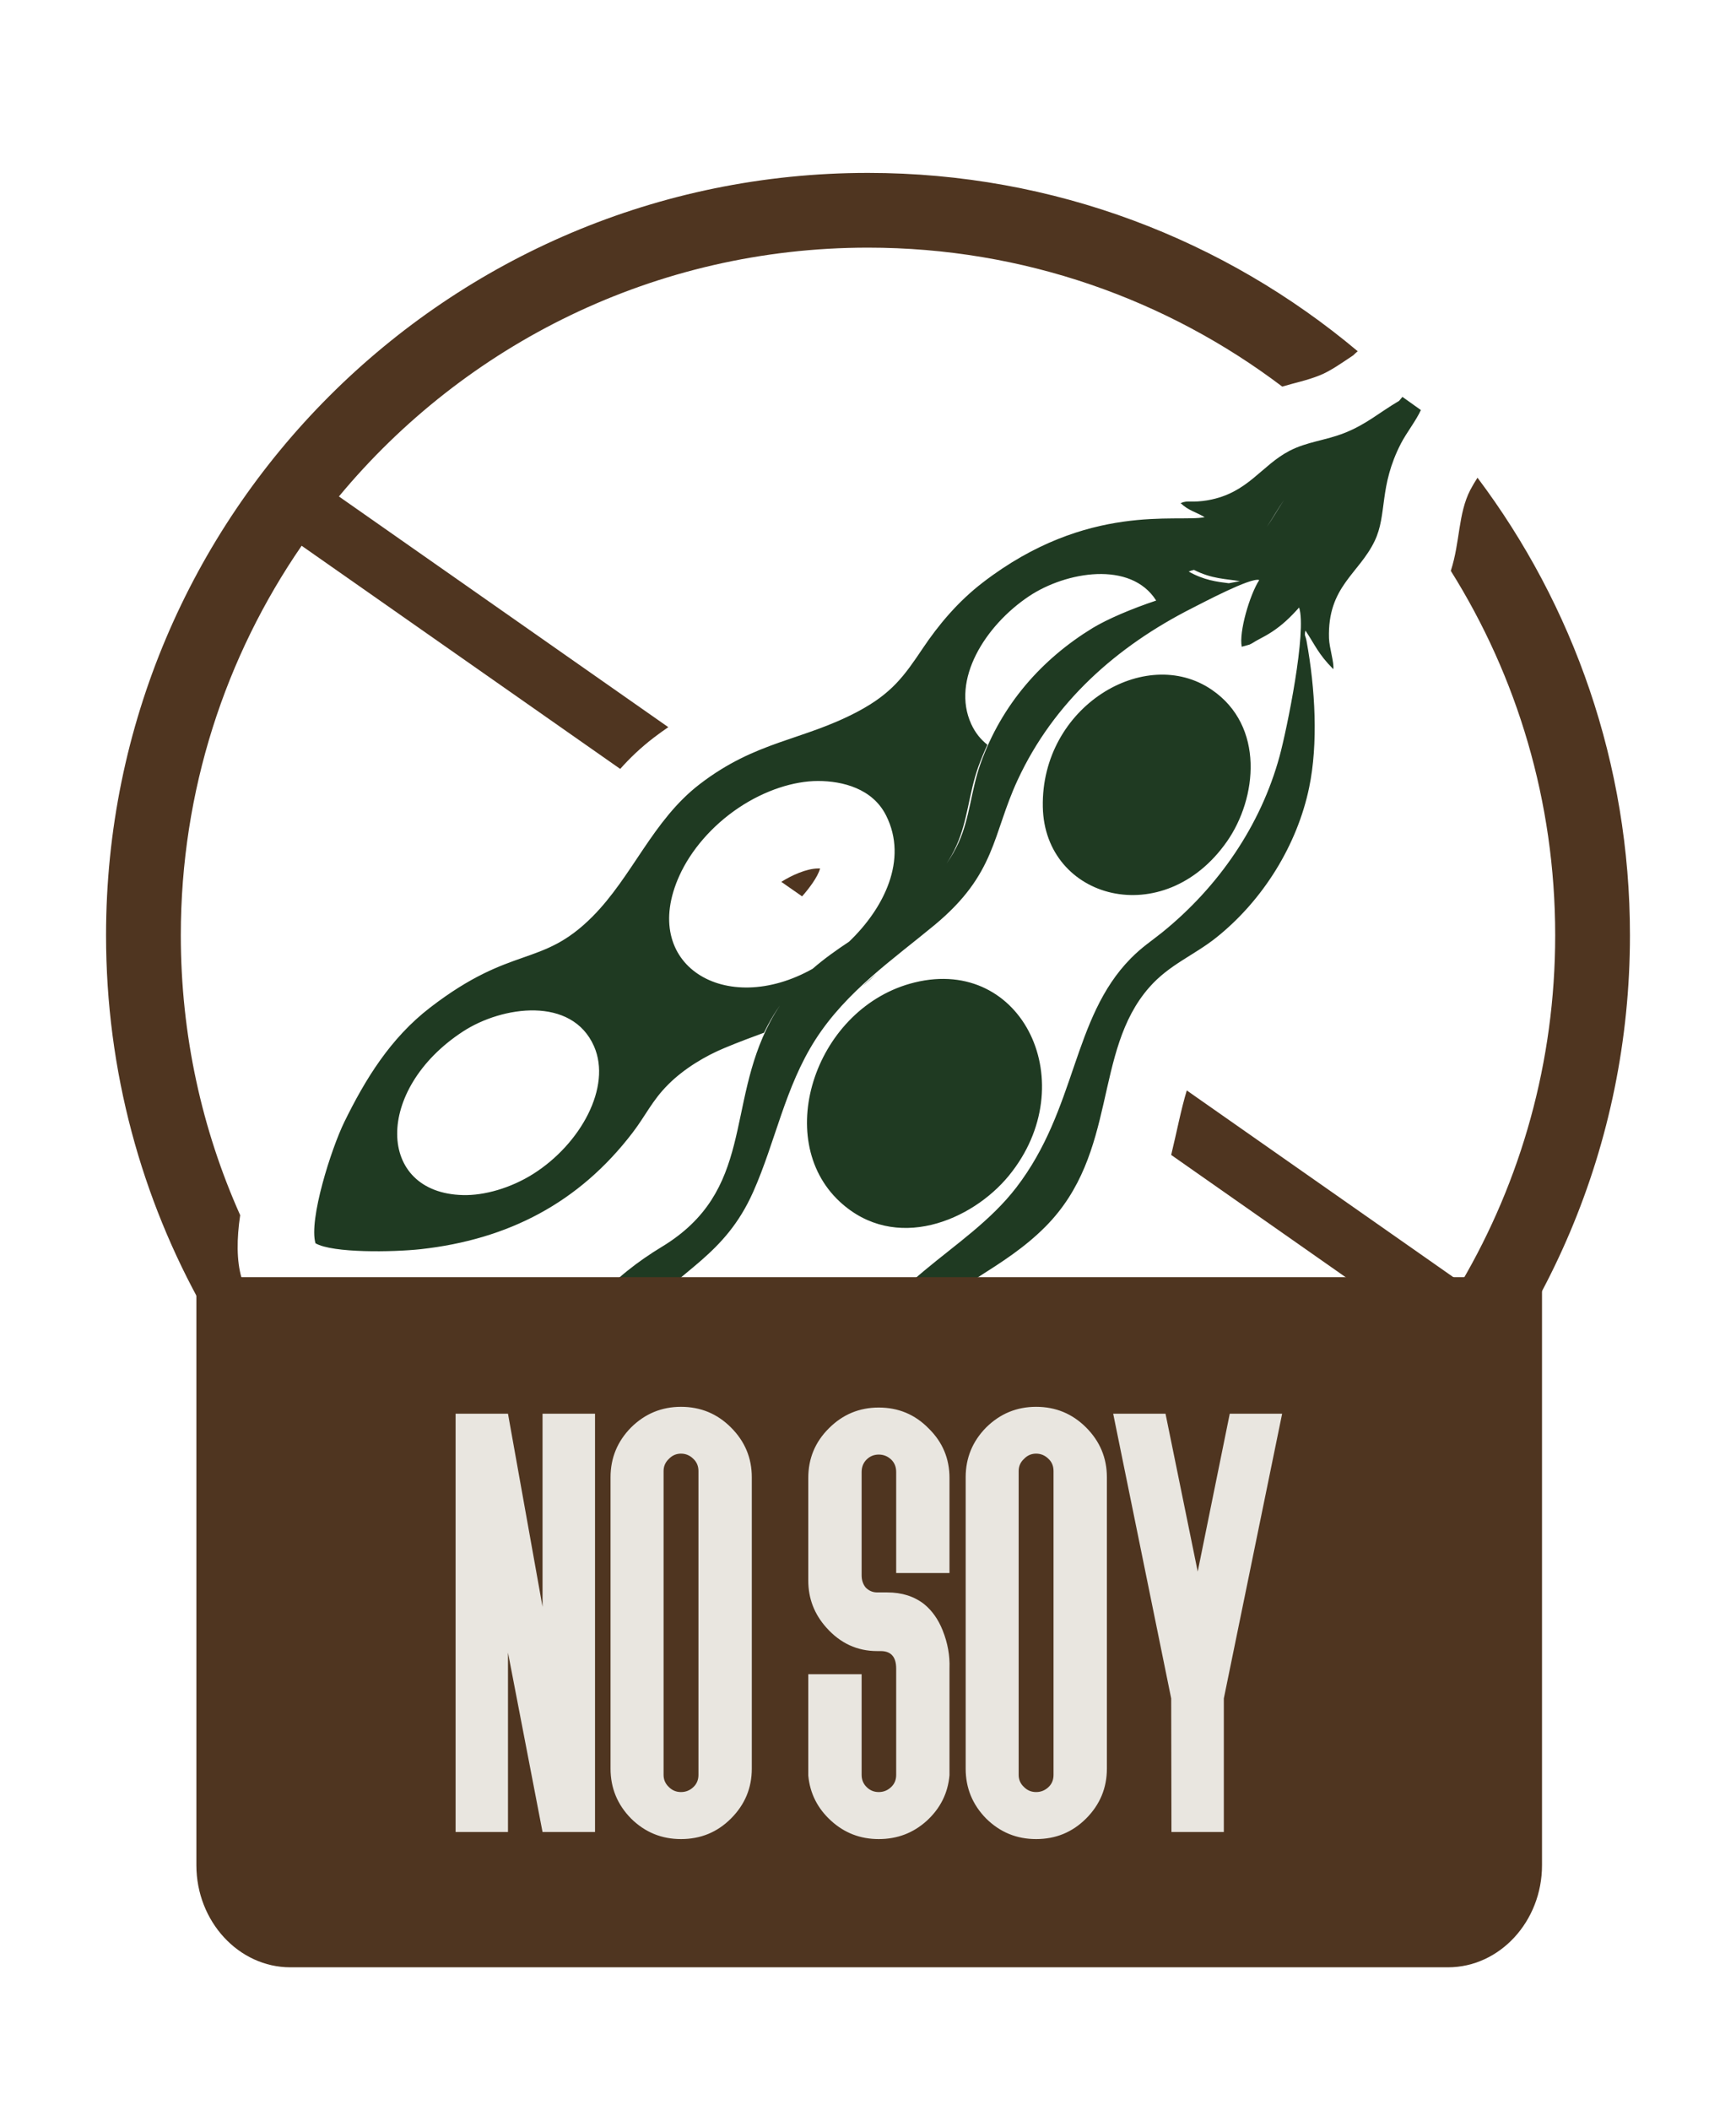 <?xml version="1.0" encoding="UTF-8"?>
<svg width="442px" height="537px" viewBox="0 0 442 537" version="1.1" xmlns="http://www.w3.org/2000/svg" xmlns:xlink="http://www.w3.org/1999/xlink">
    <!-- Generator: Sketch 42 (36781) - http://www.bohemiancoding.com/sketch -->
    <title>No Soy</title>
    <desc>Created with Sketch.</desc>
    <defs></defs>
    <g id="Page-1" stroke="none" stroke-width="1" fill="none" fill-rule="evenodd">
        <g id="No-Soy">
            <g transform="translate(27, 44)">
                <g id="Group-2">
                    <path d="M171.93,180.41 L177.217,184.1 C178.831,182.291 181.226,179.204 181.794,177.004 L181.315,177.004 C178.352,177.004 174.467,178.796 171.93,180.41 M349.182,77.565 C348.544,78.558 347.923,79.587 347.355,80.669 C344.215,86.754 344.782,93.886 342.387,101.267 C359.242,128.145 368.964,159.919 368.964,194 C368.964,226.253 360.235,256.467 345.031,282.404 L275.166,233.492 C273.693,238.318 272.647,243.924 271.192,249.903 L336.444,295.604 C304.723,340.01 252.741,368.981 194,368.981 C191.481,368.981 188.944,368.91 186.46,368.804 C178.335,375.475 168.949,380.868 159.085,384.86 C170.422,386.918 182.078,388 194,388 C301.139,388 388,301.139 388,194 C388,150.303 373.559,109.995 349.182,77.565 M194,0 C241.475,0 284.959,17.067 318.685,45.382 C318.295,45.719 317.905,46.056 317.532,46.429 C314.729,48.292 311.677,50.474 308.998,51.52 C305.663,52.851 302.665,53.419 299.471,54.377 C270.145,32.2 233.616,19.019 194,19.019 C139.801,19.019 91.385,43.661 59.291,82.337 L143.154,141.043 C141.93,141.876 140.705,142.763 139.446,143.721 C136.093,146.294 133.325,148.955 130.912,151.67 L49.8,94.88 C30.391,123.053 19.036,157.205 19.036,194 C19.036,219.37 24.412,243.462 34.152,265.231 C33.265,271.174 33.212,276.816 34.507,281.216 C35.908,286.112 38.853,289.82 43.253,292.357 C45.506,293.67 48.292,294.646 51.361,295.355 C61.881,310.152 74.655,323.227 89.167,334.102 C88.937,341.483 89.416,350.176 90.622,358.177 C36.157,323.83 0,263.137 0,194 C0,86.843 86.861,0 194,0" id="Fill-10" fill="#4F3520"></path>
                    <path d="M229.893,255.143 C248.89,231.866 233.495,199.261 205.9,206.005 C180.777,212.13 169.46,245.708 186.815,261.798 C200.939,274.897 220.518,266.63 229.893,255.143 M131.06,303.572 C123.203,314.794 121.755,333.504 135.332,342.425 C148.75,351.24 165.134,343.098 172.585,331.84 C186.956,310.21 172.814,283.694 147.461,291.058 C141.317,292.828 135.156,297.695 131.06,303.572 M285.401,170.126 C293.081,159.134 295.041,140.742 281.517,131.52 C264.603,119.962 238.015,135.822 238.509,161.328 C238.95,184.906 269.317,193.137 285.401,170.126 M196.172,203.775 C194.936,204.837 193.718,205.899 192.517,206.997 C193.718,206.041 194.936,204.961 196.172,203.775 M285.86,104.42 C286.814,104.226 287.767,104.049 288.685,103.889 C285.242,103.305 281.499,103.341 276.997,101.022 C276.556,101.11 276.114,101.234 275.655,101.447 C279.522,103.642 282.841,104.049 285.86,104.42 M213.986,175.772 C215.134,174.144 216.193,172.356 217.093,170.374 C219.989,163.895 220.218,157.186 222.655,150.319 C228.057,135.202 238.279,123.714 251.185,115.82 C254.981,113.519 261.249,110.864 267.375,108.828 C260.913,98.615 244.423,101.447 235.013,107.713 C223.82,115.183 215.134,129.025 220.289,140.265 C221.313,142.495 222.725,144.212 224.402,145.522 C223.555,147.345 222.778,149.221 222.072,151.168 C219.636,158.036 219.424,164.745 216.511,171.206 C215.769,172.869 214.922,174.374 213.986,175.772 M179.894,202.536 C182.825,199.987 185.95,197.774 189.18,195.633 C198.026,187.189 204.276,174.781 198.608,163.523 C195.166,156.655 187.521,154.744 181.271,154.744 C175.109,154.744 167.765,157.098 161.126,161.523 C154.206,166.143 148.874,172.462 145.996,178.799 C135.65,201.562 157.719,214.997 179.894,202.536 M329.221,58.009 C329.486,57.69 329.769,57.354 330.069,57 L334.765,60.345 C333.564,63.018 331.128,66.081 329.68,68.877 C324.013,79.887 326.273,86.861 322.989,93.694 C318.964,102.066 310.966,105.288 311.372,118.422 C311.46,120.9 312.731,124.688 312.466,126.281 C308.565,122.351 307.876,120.174 305.369,116.457 C305.051,117.979 305.369,117.572 305.652,119.094 C307.894,131.273 308.635,145.309 306.322,156.39 C303.303,170.94 294.652,185.048 282.629,194.624 C276.927,199.155 270.712,201.456 265.627,207.244 C251.185,223.653 257.824,249.39 239.162,268.17 C228.498,278.897 215.522,283.092 205.176,293.837 C194.512,304.9 199.05,316.281 188.068,334.779 C176.292,354.603 149.968,367.844 125.922,369.862 C120.661,370.322 121.279,370.463 116.07,370.216 C116.953,369.755 119.125,369.508 120.484,369.242 C126.964,367.968 137.009,363.879 142.906,360.993 C157.207,353.984 173.22,339.275 181.183,324.724 C184.89,317.98 186.974,312.263 189.251,305.13 C196.578,282.012 218.823,274.985 231.747,258.205 C247.195,238.115 245.906,215.174 260.86,199.934 C263.738,197.013 266.069,195.544 268.876,193.296 C283.282,181.649 293.982,166.055 298.784,148.478 C300.673,141.521 305.775,116.581 303.762,110.598 C301.503,113.129 299.508,115.023 296.895,116.758 C295.535,117.643 294.635,118.103 293.116,118.917 C292.375,119.307 291.969,119.661 291.139,120.033 L289.162,120.581 C288.402,116.846 291.174,107.394 293.611,103.606 C291.563,102.827 279.063,109.483 276.556,110.74 C257.329,120.475 241.281,134.671 232.082,154.531 C225.638,168.426 226.645,178.357 211.002,191.349 C200.409,200.129 188.527,208.236 180.618,220.555 C172.849,232.68 170.431,246.593 164.763,259.32 C157.489,275.64 146.243,279.039 135.826,291.022 C125.816,302.545 119.354,315.75 116.176,329.557 C113.669,340.39 113.175,346.85 113.316,357.825 C113.316,359.63 114.27,366.109 113.969,367.242 C112.38,365.295 113.246,365.755 112.045,362.109 C108.991,352.78 107.949,336.637 108.69,327.504 C109.82,313.626 114.305,299.111 124.739,287.04 C129.647,281.375 135.597,276.862 141.476,273.304 C165.081,259.019 157.754,237.424 169.089,216.024 C169.883,214.519 170.731,213.139 171.614,211.829 C170.501,213.387 169.46,215.05 168.506,216.856 C168.153,217.511 167.835,218.166 167.518,218.803 C164.481,219.918 161.179,221.139 157.525,222.662 C152.634,224.68 147.179,227.919 143.118,231.99 C139.022,236.079 137.433,239.831 134.061,244.239 C120.378,262.134 102.317,271.427 80.107,273.888 C73.045,274.649 57.72,274.914 53.324,272.383 C51.576,266.418 57.314,248.346 60.704,241.442 C65.965,230.733 72.356,220.201 82.543,212.378 C103.429,196.323 110.774,202.324 123.768,189.331 C134.026,179.065 139.128,164.798 151.116,155.576 C165.646,144.407 177.298,144.566 191.458,137.043 C200.127,132.423 203.252,127.962 207.93,121.006 C211.956,115.005 216.899,109.093 223.237,104.226 C249.897,83.728 272.884,89.038 279.716,87.605 C277.35,86.206 275.673,85.994 273.59,84.029 C275.585,83.179 276.238,84.047 280.599,83.286 C290.733,81.48 294.07,74.506 301.291,70.736 C305.793,68.399 310.383,68.116 315.256,66.204 C320.87,63.992 323.978,61.107 329.221,58.009 M295.518,90.1 C297.142,87.817 298.448,85.427 299.931,83.215 C298.395,85.392 297.089,87.782 295.518,90.1 M108.814,254.7 C120.837,247.071 128.782,232.61 124.245,222.255 C118.613,209.457 100.869,211.97 90.859,218.502 C68.278,233.229 68.807,259.603 90.894,260.117 C96.244,260.258 103.023,258.364 108.814,254.7" id="Fill-11" fill="#1F3A22"></path>
                </g>
                <path d="M23,281 L365.609,281 L365.609,430.651 C365.609,444.954 354.83,456.631 341.663,456.631 L46.932,456.631 C33.78,456.631 23,444.954 23,430.651 L23,281 Z" id="Fill-16" fill="#4F3520"></path>
                <path d="M299.444,315.747 L286.108,315.747 L277.948,355.925 L269.748,315.747 L256.425,315.747 L271.195,388.215 L271.26,422.201 L284.596,422.201 L284.596,388.215 L299.444,315.747 Z M224.095,319.241 C220.601,322.786 218.867,327.01 218.867,331.938 L218.867,406.075 C218.867,411.003 220.601,415.24 224.095,418.785 C227.641,422.279 231.864,424 236.805,424 C241.785,424 246.009,422.279 249.516,418.785 C253.061,415.24 254.821,411.003 254.821,406.075 L254.821,331.938 C254.821,327.01 253.061,322.786 249.516,319.241 C246.009,315.747 241.785,314 236.805,314 C231.864,314 227.641,315.747 224.095,319.241 Z M232.36,330.347 C232.36,329.122 232.816,328.092 233.716,327.258 C234.563,326.371 235.58,325.915 236.805,325.915 C238.018,325.915 239.087,326.371 239.973,327.258 C240.846,328.092 241.237,329.122 241.237,330.347 L241.237,407.666 C241.237,408.891 240.846,409.921 239.973,410.755 C239.087,411.603 238.018,412.033 236.805,412.033 C235.58,412.033 234.563,411.603 233.716,410.755 C232.816,409.921 232.36,408.891 232.36,407.666 L232.36,330.347 Z M184.021,319.488 C180.528,322.969 178.794,327.167 178.794,332.107 L178.794,358.219 C178.794,362.782 180.332,366.758 183.409,370.199 C186.954,374.175 191.269,376.157 196.328,376.157 L197.227,376.157 C199.847,376.157 201.177,377.63 201.177,380.615 L201.177,407.666 C201.177,408.891 200.773,409.921 199.9,410.755 C199.013,411.603 197.957,412.033 196.732,412.033 C195.519,412.033 194.489,411.603 193.642,410.755 C192.795,409.921 192.378,408.891 192.378,407.666 L192.378,382.036 L178.794,382.036 L178.794,407.835 C179.224,412.385 181.153,416.204 184.608,419.346 C188.037,422.462 192.065,424 196.732,424 C201.451,424 205.518,422.462 208.96,419.346 C212.388,416.204 214.344,412.359 214.748,407.757 L214.748,380.524 C214.865,377.291 214.292,374.11 213.014,370.903 C211.906,368.114 210.342,365.897 208.334,364.242 C205.779,362.234 202.637,361.23 198.883,361.23 L196.328,361.23 C195.193,361.23 194.19,360.8 193.394,359.966 C192.717,359.132 192.378,358.089 192.378,356.876 L192.378,330.595 C192.378,329.318 192.795,328.262 193.642,327.414 C194.489,326.58 195.519,326.15 196.732,326.15 C197.957,326.15 199.013,326.58 199.9,327.414 C200.773,328.262 201.177,329.318 201.177,330.595 L201.177,356.303 L214.748,356.303 L214.748,332.107 C214.748,327.167 212.988,322.969 209.429,319.488 C205.948,315.929 201.712,314.183 196.732,314.183 C191.804,314.183 187.567,315.929 184.021,319.488 Z M133.688,319.241 C130.195,322.786 128.448,327.01 128.448,331.938 L128.448,406.075 C128.448,411.003 130.195,415.24 133.688,418.785 C137.234,422.279 141.458,424 146.386,424 C151.365,424 155.602,422.279 159.096,418.785 C162.655,415.24 164.415,411.003 164.415,406.075 L164.415,331.938 C164.415,327.01 162.655,322.786 159.096,319.241 C155.602,315.747 151.365,314 146.386,314 C141.458,314 137.234,315.747 133.688,319.241 Z M141.953,330.347 C141.953,329.122 142.41,328.092 143.296,327.258 C144.143,326.371 145.173,325.915 146.386,325.915 C147.611,325.915 148.667,326.371 149.553,327.258 C150.427,328.092 150.831,329.122 150.831,330.347 L150.831,407.666 C150.831,408.891 150.427,409.921 149.553,410.755 C148.667,411.603 147.611,412.033 146.386,412.033 C145.173,412.033 144.143,411.603 143.296,410.755 C142.41,409.921 141.953,408.891 141.953,407.666 L141.953,330.347 Z M111.136,364.894 L102.336,315.747 L89,315.747 L89,422.201 L102.336,422.201 L102.336,376.548 L111.136,422.201 L124.498,422.201 L124.498,315.747 L111.136,315.747 L111.136,364.894 Z" id="Fill-13" fill="#E9E6E0"></path>
            </g>
        </g>
    </g>
</svg>